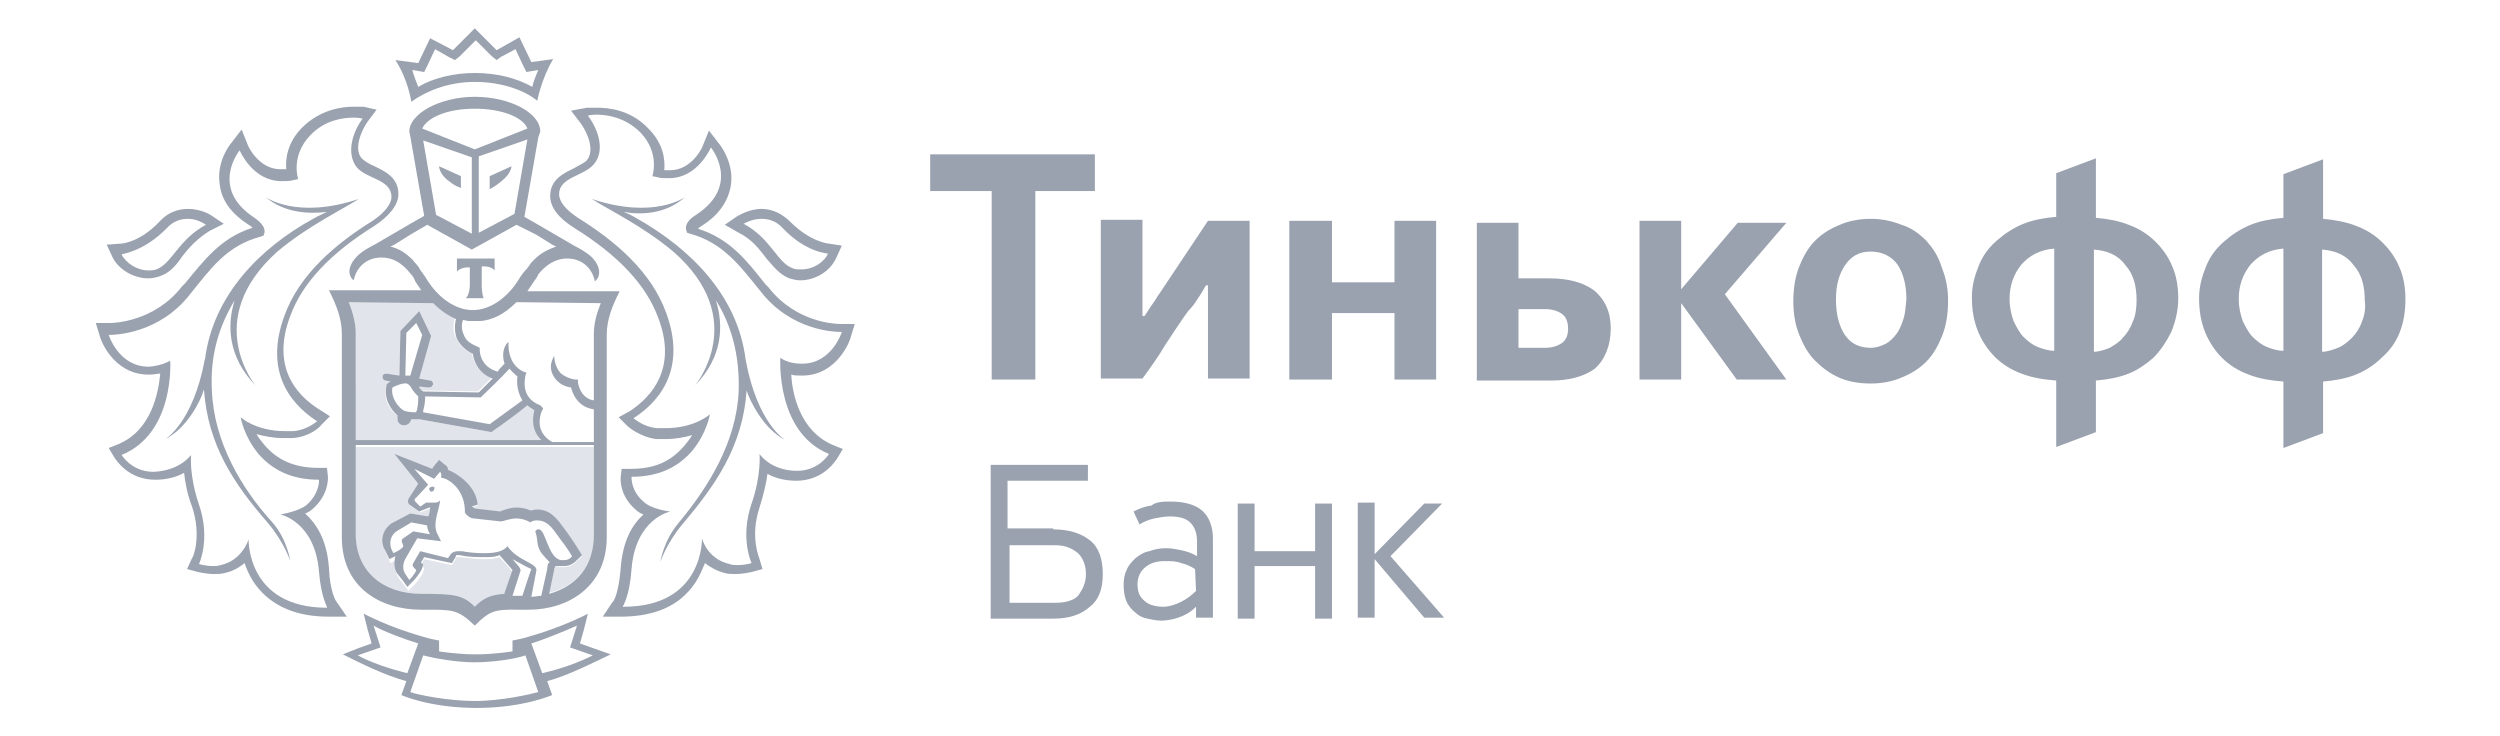 <?xml version="1.0" encoding="utf-8"?>
<!-- Generator: Adobe Illustrator 17.0.0, SVG Export Plug-In . SVG Version: 6.00 Build 0)  -->
<!DOCTYPE svg PUBLIC "-//W3C//DTD SVG 1.1//EN" "http://www.w3.org/Graphics/SVG/1.1/DTD/svg11.dtd">
<svg version="1.1" id="Слой_1" xmlns="http://www.w3.org/2000/svg" xmlns:xlink="http://www.w3.org/1999/xlink" x="0px" y="0px"
	 width="177.4px" height="52.2px" viewBox="0 0 177.4 52.2" enable-background="new 0 0 177.4 52.2" xml:space="preserve">
<symbol  id="Tinkoff" viewBox="-116.4 -34.3 232.8 68.5">
	<g>
		<g>
			<path fill="#E1E4EA" d="M-66.2-8h-24v-9c0-3.7,2.7-6,6.6-6c3.3,0,4.2-0.1,5.4-1.3c0.8,0.8,1.5,1.2,3,1.3v0.1l0.8,2.3
				c0,0.1-1.3,1.5-1.3,1.5c-0.5-0.2-0.9-0.2-1.6-0.2s-1.5,0.1-2.4,0.2c-0.1,0-0.2,0-0.3,0s-0.1,0-0.1-0.1l-0.1-0.2l-0.3-0.5
				l-0.5,0.1l-2.3,0.5l-0.3-0.5v-0.1l0.3-0.3l-0.1-0.4c-0.2-0.5-0.7-1.1-0.9-1.3l-0.6-0.6l-0.5,0.7l-0.4,0.5
				c-0.4,0.5-0.5,1.2-0.3,1.9l0,0l-0.6-0.3L-87-19l-0.2,0.4c-0.4,0.9-0.3,2.1,0.7,2.8l1.9,1l1.8-0.3c0,0.2,0.1,0.8,0.2,0.9h-0.1
				l-1-0.4l-1,0.7c0,0-0.4,0.4,0,0.7l0.9,1.4l-2.4,3l3.7-1.5l0.2,0.3l0.5,0.6l0.6-0.5c0.2-0.2,0.3-0.3,0.3-0.5c1-0.4,2.8-1.6,3-3.5
				l-0.6-0.2l0,0c0.1-0.2,0.2-0.2,0.3-0.2l2.6-0.3c0.1,0,0.1,0,0.2,0.1c0.3,0.1,0.8,0.3,1.4,0.3c0.5,0,0.9-0.1,1.4-0.3
				c0.2,0.1,0.4,0.1,0.6,0.1h0.1c1.4,0,2.1-1.1,2.7-1.9c0.1-0.1,0.2-0.3,0.3-0.4c0.5-0.7,1.1-1.7,1.2-1.8l0.3-0.5l-0.4-0.4
				c-0.3-0.3-0.7-0.7-1.4-0.7c-0.1,0-0.3,0-0.5,0c-0.1,0-0.3,0.1-0.4,0.1c0-0.1,0-0.3-0.1-0.4l-0.5-2.3c2.8,0.7,4.5,2.8,4.5,5.8V-8z
				"/>
			<path fill="#E1E4EA" d="M-90.2-7.3h18.7c-0.9,1-0.9,2.2-0.7,3c-0.3,0.1-0.5,0.3-0.7,0.5c-0.7-0.5-3-2.2-3.5-2.6l-0.1-0.1
				l-7.3,1.3h-0.1c-0.2,0-0.4,0-0.7,0c-0.1-0.3-0.4-0.6-0.7-0.6h-0.1c-0.2,0-0.4,0.1-0.5,0.3S-86.1-5.2-86-5v0.2
				c-0.8,0.5-1.5,1.7-1.1,3v0.1l0.1,0.1c0,0,0.1,0.1,0.3,0.2l-0.5,0.1c-0.2,0-0.3,0.2-0.3,0.4s0.2,0.3,0.4,0.3l1.3-0.2l0.1,4.5
				l1.9,2l1.2-2.5l-1.2-4.3l1.1-0.2c0.2,0,0.3-0.2,0.3-0.4S-82.6-2-82.8-2c0,0,0,0-0.1,0l-1,0.2c0,0,0,0,0-0.1
				c0.1-0.2,0.3-0.3,0.4-0.4l5.6-0.1c0.2,0.2,0.8,0.8,1.4,1.4c-1.4,0.5-1.9,1.7-2,2.5c-0.8,0.3-1.3,0.8-1.6,1.5
				c-0.4,0.8-0.2,1.6-0.1,2c-0.7,0.3-1.5,0.8-2.3,1.6h-8.4c0.4-1,0.7-2,0.7-3.1C-90.2,3.6-90.2-7.3-90.2-7.3z"/>
			<path fill="#9AA2B0" d="M-82.5-12c-0.1,0-0.3-0.1-0.3-0.2c0-0.1,0.1-0.3,0.2-0.3s0.3,0.1,0.3,0.2C-82.2-12-82.3-12-82.5-12"/>
			<path fill="#9AA2B0" d="M-66.2-28.3l-1.4,0.5l0.4,1.4l0.4,1.6c0,0-2.4-1.3-5.9-2.3c-1-0.3-1.7-0.4-1.7-0.4v-1.1
				c0,0-1.8-0.3-3.7-0.3l0,0l0,0l0,0l0,0c-1.9,0-3.7,0.3-3.7,0.3v1.1c0,0-0.7,0.1-1.7,0.4c-3.5,1-5.9,2.3-5.9,2.3l0.4-1.6l0.4-1.4
				l-1.4-0.5l-1.5-0.6c1.8-0.9,4.2-2.1,6.4-2.7l-0.5-1.4c0,0,2.8-1.3,7.6-1.3l0,0l0,0l0,0l0,0l0,0l0,0c4.7,0,7.6,1.3,7.6,1.3
				l-0.5,1.4c2.2,0.6,4.7,1.9,6.4,2.7L-66.2-28.3z M-90-29l2.3,0.8l-0.7,2.2c1-0.6,3.2-1.4,4.5-1.8l-1.1-3C-87-30.3-88.7-29.7-90-29
				 M-78.2-33.6c-2.6,0-5.7,0.6-6.5,0.9l1.3,3.7c1.1-0.3,3.4-0.7,5.1-0.7l0,0h0.1l0,0l0,0c1.7,0,4,0.3,5.1,0.7l1.3-3.7
				C-72.5-32.9-75.5-33.6-78.2-33.6 M-71.4-30.8l-1.1,3c1.3,0.4,3.5,1.3,4.6,1.8l-0.7-2.2l2.3-0.8C-67.7-29.7-69.3-30.3-71.4-30.8"
				/>
			<path fill="#9AA2B0" d="M-78.2,28.8c2.8,0,5.1-0.9,6.3-1.9c0,0,0.4,2.2,1.6,4.2l-2.2-0.3l-1.2,2.5L-76,32l-2.2,2.2l-2.2-2.2
				l-2.3,1.2l-1.2-2.5l-2.3,0.3c1.3-2,1.6-4.2,1.6-4.2C-83.2,27.8-81,28.8-78.2,28.8 M-83.9,29.9l0.6-0.1l0.3,0.6l0.8,1.7l1.4-0.8
				l0.6-0.3l0.5,0.4l1.6,1.6l1.6-1.6L-76,31l0.4,0.3l1.5,0.8l0.8-1.7l0.3-0.6l0.6,0.1l0.6,0.1c-0.3-0.7-0.5-1.2-0.6-1.7
				c-1.6,0.9-3.6,1.4-5.8,1.4c-2.1,0-4.2-0.5-5.7-1.4c-0.2,0.5-0.4,1-0.6,1.7L-83.9,29.9z"/>
			<path fill="#9AA2B0" d="M-45.2-0.8c3.6,0,4.9,3.7,4.9,3.9l0.4,1.3h-1.4l0,0c-0.5,0-4.5,0.1-7.3,3.7l-0.3,0.3
				c-1.9,2.4-3.6,4.6-6.8,5.6c0.1,0.1,0.2,0.2,0.4,0.3c1.7,1.1,2.6,2.4,2.9,4c0.4,2.3-1.1,4.2-1.2,4.3l-1,1.3l-0.6-1.5
				c0-0.1-1.1-2.5-3.3-2.5h-0.2c-0.2,0-0.3,0-0.4,0c0.1,1.1-0.1,2.7-1.6,4.2c-1.8,1.9-4,2.1-5.2,2.1c-0.6,0-1,0-1,0l-1.6-0.3l1-1.3
				c0.7-1,1.4-2.7,0.6-3.7c-0.3-0.3-0.8-0.5-1.3-0.8c-1-0.5-2.4-1.1-2.4-2.8c0-1.1,0.8-2.2,2.4-3.2c4.5-2.8,7.3-5.8,8.5-9.1
				c1.9-5-0.6-7.9-2.9-9.4L-63.7-5l0.9-0.9c0.1-0.1,1.3-1.1,2.9-1.3c0.3,0,0.6,0,0.9,0c1.1,0,2,0.2,2.7,0.4
				c-0.2-0.4-0.5-0.7-0.8-1.1c-1.4-1.6-3-2.3-5.4-2.3h-0.9l-0.1-0.9c0-0.2-0.1-1.8,1.5-3.2c0.2-0.2,0.5-0.4,0.8-0.5
				c-1.1-1-2.1-2.6-2.3-5.5c-0.2-2.4-0.7-3.3-0.8-3.3l-1-1.5h1.8c2.9,0,5.2,0.8,6.7,2.4c0.9,0.9,1.4,2,1.8,3c0.5-0.4,1.2-0.8,2-1
				c0.3-0.1,0.7-0.1,1.1-0.1c0.8,0,1.5,0.2,1.6,0.2l1.1,0.3l-0.3,1c0,0.1-1,2.2,0,5.2c0.4,1.3,0.7,2.5,0.8,3.4
				c0.7-0.4,1.7-0.7,2.9-0.7c2.8,0,4,2.1,4.1,2.2l0.6,1l-1,0.4c-3.3,1.4-4.1,5.1-4.2,7.1C-46-0.8-45.7-0.8-45.2-0.8L-45.2-0.8z
				 M-42.5-8.7c0,0-1-1.7-3.2-1.7l0,0c-2.7,0-3.8,1.7-3.8,1.7s0.2-2.1-0.8-5c-1.2-3.5,0-6,0-6s-0.6-0.2-1.4-0.2
				c-0.3,0-0.6,0-0.8,0.1c-2.3,0.5-2.8,2.6-2.8,2.6s0.2-6.9-7.9-6.9h-0.1c0,0,0.7,1,0.9,3.8c0.4,5.1,3.9,5.8,3.9,5.8s-1.9,0.2-2.7,1
				c-1.3,1.1-1.2,2.5-1.2,2.5c2.8,0,4.7,1,6.1,2.6c1.5,1.8,1.8,3.7,1.8,3.7S-56-6.1-59-6.1c-0.3,0-0.5,0-0.8,0c-1.4,0.1-2.4,1-2.4,1
				c3.1,2,5.2,5.4,3.3,10.6c-1.5,4.2-5.2,7.3-8.9,9.6c-1.2,0.8-1.9,1.6-1.9,2.4c0,1.7,2.5,1.8,3.5,3c1.2,1.4,0.4,3.6-0.6,4.9
				c0,0,0.3,0.1,0.9,0.1c1.1,0,2.9-0.3,4.4-1.8c2-2.1,1.2-4.4,1.2-4.4l0.5-0.1c0.3-0.1,0.6-0.1,1-0.1c0.1,0,0.1,0,0.2,0
				c2.9,0,4.2,3.1,4.2,3.1s3.1-3.8-1.5-6.8c-0.8-0.5-1.1-1-1-1.5l0.1-0.3l0.3-0.1c3.3-0.9,5-3.2,7.1-5.8c3.1-4,7.5-4.1,8.1-4.1h0.1
				c0,0-1-3.2-4-3.2h-0.1c-1.4,0-2.1,0.6-2.1,0.6S-47.9-6.5-42.5-8.7"/>
			<path fill="#9AA2B0" d="M-51.6,13.6c1.4-0.7,2.1-1.7,2.8-2.6c0.7-0.8,1.3-1.6,2.3-2c0.4-0.1,0.7-0.2,1.1-0.2c1.5,0,3,0.9,3.6,2.2
				l0.6,1.3l-1.3,0.2c-0.1,0-1.9,0.2-3.9,2.2c-0.8,0.8-1.8,1.3-2.9,1.3c-1.3,0-2.3-0.7-2.4-0.7l-1.3-0.9L-51.6,13.6z M-49.3,15
				c0.7,0,1.5-0.2,2.2-1c2.3-2.4,4.5-2.5,4.5-2.5c-0.4-0.9-1.5-1.6-2.7-1.6c-0.3,0-0.6,0-0.8,0.1c-1.6,0.5-2.2,3-5,4.5
				C-51.1,14.5-50.3,15-49.3,15"/>
			<path fill="#9AA2B0" d="M-50.9,0.8L-50.9,0.8C-51.7,7.3-56.5,12-61.8,15c-0.5,0.3-0.9,0.5-1.4,0.7c1.6-0.3,4.2-0.3,6.2,1.5
				c0,0-3.1-2.3-9.4-0.2c1.7-1.1,5.1-2.7,8.2-5.3C-50.4,4.9-56-1.8-56-1.8c2.8,2.9,2.9,6,2.1,8.6c1.5-2.4,2.4-5.4,2.3-9.1
				c-0.2-5.2-3.1-9.8-6.1-13.4c-1.5-1.8-1.8-3.9-1.8-3.9s0.6,1.9,2.3,3.9c3.2,3.8,6,7.7,6.4,13.4c0.3-1,1.7-3.9,3.9-5
				C-46.9-7.3-49.7-5.7-50.9,0.8"/>
			<path fill="#9AA2B0" d="M-92.2-23.5c0,0-0.6,0.9-0.7,3.3c-0.2,2.9-1.3,4.5-2.4,5.5c0.3,0.1,0.6,0.3,0.8,0.5
				c1.6,1.4,1.5,3.1,1.5,3.2l-0.1,0.9H-94c-2.4,0-4.1,0.8-5.4,2.3c-0.3,0.4-0.6,0.7-0.8,1.1c0.7-0.2,1.7-0.4,2.7-0.4
				c0.3,0,0.6,0,0.9,0c1.7,0.1,2.8,1.1,2.9,1.3l0.9,0.9l-1.1,0.7c-2.4,1.5-4.8,4.4-2.9,9.4c1.2,3.3,4,6.3,8.5,9.1
				c1.5,1,2.4,2.1,2.4,3.2c0,1.7-1.4,2.3-2.4,2.8c-0.5,0.2-1,0.5-1.3,0.8c-0.8,0.9-0.1,2.7,0.6,3.7l0.9,1.2l-1.3,0.3
				c-0.1,0-0.5,0-1.1,0c-1.1,0-3.3-0.3-5.1-2.1c-1.5-1.5-1.7-3.2-1.6-4.2c-0.1,0-0.3,0-0.4,0h-0.2c-2.2,0-3.3,2.4-3.3,2.5l-0.6,1.5
				l-1-1.3c-0.1-0.1-1.6-1.9-1.2-4.3c0.2-1.6,1.2-2.9,2.9-4c0.2-0.1,0.3-0.2,0.4-0.3c-3.2-1-4.9-3.3-6.8-5.6l-0.3-0.3
				c-2.8-3.6-6.9-3.7-7.3-3.7h-1.4l0.4-1.3c0-0.2,1.3-3.9,4.9-3.9h0.2c0.4,0,0.7,0.1,1,0.1c-0.2-2-0.9-5.7-4.2-7.1l-1-0.4l0.6-1
				c0.1-0.1,1.3-2.2,4.1-2.2c1.2,0,2.2,0.3,2.9,0.7c0.1-0.9,0.3-2.1,0.8-3.4c1-3,0.1-5.2,0-5.2l-0.5-1.1l1.1-0.3
				c0.1,0,0.8-0.2,1.6-0.2c0.4,0,0.7,0,1.1,0.1c0.9,0.2,1.5,0.6,2,1c0.3-0.9,0.8-2,1.8-3c1.6-1.6,3.8-2.4,6.7-2.4h1.8L-92.2-23.5z
				 M-93.1-24.2c-8.1,0-7.9,6.9-7.9,6.9s-0.6-2.1-2.8-2.6c-0.3-0.1-0.6-0.1-0.8-0.1c-0.7,0-1.4,0.2-1.4,0.2s1.2,2.5,0,6
				c-1,2.9-0.8,5-0.8,5s-1.1-1.6-3.8-1.7l0,0c-2.2,0-3.2,1.7-3.2,1.7c5.4,2.2,4.9,9.5,4.9,9.5s-0.8-0.5-2.1-0.6h-0.1
				c-3,0-4,3.2-4,3.2h0.1c0.5,0,5,0.1,8.1,4.1c2.1,2.6,3.7,4.9,7.1,5.8l0.3,0.1l0.1,0.3c0.1,0.5-0.3,1-1,1.5c-4.6,3-1.5,6.8-1.5,6.8
				s1.3-3.1,4.2-3.1c0.1,0,0.1,0,0.2,0c0.3,0,0.7,0,1,0.1l0.5,0.1c0,0-0.8,2.3,1.2,4.4c1.5,1.6,3.4,1.8,4.4,1.8
				c0.5,0,0.9-0.1,0.9-0.1c-1-1.3-1.7-3.5-0.6-4.9c1-1.2,3.5-1.2,3.5-3c0-0.7-0.7-1.6-1.9-2.4c-3.7-2.3-7.4-5.4-8.9-9.6
				c-1.9-5.2,0.2-8.6,3.3-10.6c0,0-1-0.9-2.4-1c-0.3,0-0.6,0-0.8,0c-3,0-4.5,1.4-4.5,1.4s0.3-1.9,1.8-3.7c1.4-1.6,3.3-2.6,6.1-2.6
				c0,0,0.1-1.3-1.2-2.5c-0.8-0.7-2.7-1-2.7-1s3.5-0.7,3.9-5.8C-93.7-23.2-93-24.2-93.1-24.2L-93.1-24.2z"/>
			<path fill="#9AA2B0" d="M-111.1,9c0.4,0,0.8,0.1,1.1,0.2c1,0.3,1.7,1.1,2.3,2c0.7,0.9,1.5,1.8,2.8,2.6l1.4,0.7l-1.2,0.8
				c-0.1,0.1-1.1,0.7-2.4,0.7c-1.1,0-2.1-0.4-2.9-1.3c-2-2.1-3.8-2.2-3.9-2.2l-1.4-0.1l0.6-1.3C-114.1,9.9-112.6,9-111.1,9
				 M-109.3,14c0.7,0.8,1.5,1,2.2,1c1,0,1.8-0.6,1.8-0.6c-2.8-1.5-3.4-3.9-5-4.5c-0.3-0.1-0.5-0.1-0.8-0.1c-1.2,0-2.3,0.8-2.7,1.6
				C-113.8,11.5-111.7,11.6-109.3,14"/>
			<path fill="#9AA2B0" d="M-104.7-2.3c-0.2,3.7,0.8,6.6,2.3,9.1c-0.8-2.5-0.7-5.7,2.1-8.6c0,0-5.5,6.6,2.2,13.5
				c3.1,2.6,6.5,4.2,8.2,5.3c-6.3-2.1-9.4,0.2-9.4,0.2c2-1.7,4.6-1.7,6.2-1.5c-0.4-0.2-0.9-0.4-1.4-0.7c-5.3-2.9-10.1-7.7-10.9-14.2
				v0.1c-1.2-6.5-4-8.1-4-8.1c2.2,1.1,3.6,3.9,3.9,5c0.4-5.7,3.1-9.6,6.4-13.4c1.7-2,2.3-3.9,2.3-3.9s-0.3,2.2-1.8,3.9
				C-101.7-12.2-104.5-7.5-104.7-2.3"/>
			<path fill="#9AA2B0" d="M-80,11V9.7c0.5,0.5,1.3,0.4,1.3,0.4V8.3c0,0,0-0.9-0.4-1.3h0.9h0.9c-0.2,0.4-0.2,1.3-0.2,1.3v1.9
				c0,0,0.9,0.1,1.3-0.4V11h-1.9L-80,11L-80,11z"/>
			<path fill="#9AA2B0" d="M-80.8,18.8c0.6-0.5,1-0.6,1-0.6l0.2-0.1v1.2l-2.2,1C-81.8,20.3-81.8,19.5-80.8,18.8"/>
			<path fill="#9AA2B0" d="M-75.5,18.8c1,0.8,1,1.5,1,1.5l-2.2-1V18l0.2,0.1C-76.5,18.1-76.1,18.3-75.5,18.8"/>
			<path fill="#9AA2B0" d="M-71.6,23.8c0,1.9-3.1,3.5-6.6,3.5l0,0l0,0l0,0c-3.5,0-6.6-1.7-6.6-3.5l0.1-0.5l1.4-8l-1.4-0.8l-3.6-2.1
				l0,0c0,0-0.8-0.4-1.2-0.7c-1.4-1-1.7-2.3-0.9-2.9c0.2,1.1,1.1,2.3,2.8,2.3c1.2,0,2.1-0.6,2.9-1.6c0.2-0.2,0.4-0.5,0.5-0.8
				c0.2-0.3,0.4-0.6,0.6-0.9h-9.3c0.7-1.4,1.3-2.8,1.3-4.4v-20.5c0-5,3.8-7.3,8-7.3c3.2,0,3.6,0.1,5.4-1.6c1.8,1.8,2.2,1.6,5.4,1.6
				c4.1,0,7.9,2.4,7.9,7.3V3.3c0,1.6,0.6,3,1.3,4.4h-9.3c0.2,0.3,0.4,0.6,0.6,0.9c0.2,0.3,0.4,0.5,0.5,0.8c0.7,0.9,1.7,1.6,2.9,1.6
				c1.7,0,2.6-1.2,2.8-2.3c0.8,0.6,0.5,2-0.9,2.9c-0.4,0.3-1.2,0.7-1.2,0.7l0,0l-3.6,2.1l-1.4,0.8l1.4,8L-71.6,23.8z M-83.4,22.9
				l4.9-1.7v-7.7l-3.6,1.9L-83.4,22.9z M-82.4,6.5c0.8-0.8,1.6-1.3,2.3-1.6c-0.1-0.4-0.2-1.2,0.1-2c0.3-0.6,0.8-1.1,1.6-1.5
				c0.1-0.8,0.6-2,2-2.5c-0.6-0.6-1.2-1.2-1.4-1.4l-5.6,0.1c-0.1,0.1-0.3,0.2-0.4,0.4c0,0,0,0,0,0.1l0.9-0.1c0,0,0,0,0.1,0
				c0.2,0,0.3,0.1,0.4,0.3c0,0.2-0.1,0.4-0.3,0.4l-1.1,0.2l1.2,4.3l-1.2,2.5l-1.9-2l-0.1-4.5l-1.3,0.2c-0.2,0-0.4-0.1-0.4-0.3
				s0.1-0.4,0.3-0.4l0.5-0.1C-86.9-1.5-87-1.6-87-1.6l-0.1-0.1v-0.1c-0.3-1.3,0.4-2.4,1.1-3V-5c0-0.2,0-0.4,0.1-0.5
				c0.1-0.2,0.3-0.3,0.5-0.3h0.1c0.3,0,0.6,0.2,0.7,0.6c0.3,0,0.5,0,0.7,0h0.1l7.3-1.3l0.1,0.1c0.6,0.4,2.8,2,3.5,2.6
				c0.2-0.2,0.4-0.3,0.7-0.5c-0.2-0.8-0.3-2,0.7-3h-18.7V3.5c0,1-0.3,2.1-0.7,3.1L-82.4,6.5L-82.4,6.5z M-73.4-3.3
				c-0.7-0.5-2.6-1.9-3.3-2.4l-6.7,1.2c0,0.1,0,0.1,0,0.2c0.1,0.3,0.2,0.8,0.2,1.4l5.6-0.1l0.1,0.1c0.1,0.1,1.9,1.8,2.8,2.8
				c0.2-0.3,0.5-0.5,0.8-0.8C-74-1.5-73.9-2.5-73.4-3.3 M-84.5-2.2c0.2-0.3,0.4-0.5,0.6-0.7c0-0.3,0-0.8-0.1-1.2
				c0-0.1,0-0.2-0.1-0.3c0-0.1,0-0.1,0-0.1c-0.3,0-0.9,0-1.3,0.2C-85.9-4-86.7-3-86.5-2c0.2,0.1,0.8,0.4,1.2,0.4
				C-85-1.5-84.7-1.8-84.5-2.2 M-85.2-0.8l0.1,4.3l1,1l0.6-1.2l-1.2-4.1H-85.2z M-73.4-23c-0.4,0-0.7,0-1,0l0.8,2.5
				c0.1,0.3-0.5,0.8-0.8,1.2c0.4-0.2,1.4-0.8,1.9-1C-72.6-20.5-73.4-23-73.4-23 M-70.9-20.3l-0.6-2.7c-0.3,0-0.7-0.1-1-0.1l0.5,2.6
				c0.2,0.8-1.9,1-2.9,2.5c-0.5-0.6-1.4-0.7-2.4-0.7c-0.9,0-1.7,0.1-2.2,0.2c-0.1,0-0.3,0-0.4,0c-0.3,0-0.6-0.1-0.8-0.4l-0.2-0.3
				l-2.8,0.7l-0.7-1.2c-0.1-0.2-0.1-0.3,0.1-0.5l0.2-0.2c-0.1-0.4-0.7-1-0.7-1l-0.4,0.6c-0.3,0.4-0.3,1.1,0.1,1.7l1.1,1.9l2.4-0.3
				l-0.4,0.8c-0.5,1.1,0.3,2.5,0.3,3.4c0-0.2-0.3-0.3-0.5-0.3c-0.2,0-0.5,0-0.7,0c-0.1,0-0.1,0-0.2,0l-0.6-0.4l-0.5,0.5
				c-0.1,0.1-0.1,0.3,0.1,0.4l1.2,1.3l-1.4,1.6l2-1l0.6,0.7c0.2-0.2,0.1-0.6,0.1-0.6c0.6,0,2.3-1,2.4-3.2c0-0.1,0-0.1,0-0.2
				c0,0,0,0,0-0.1c0.1-0.2,0.5-0.6,0.9-0.6l2.7-0.3l0,0c0.3,0,0.9,0.3,1.6,0.3c0.4,0,0.9-0.1,1.4-0.4c0,0,0.2,0.2,0.6,0.2h0.1
				c1.2,0,1.7-1.1,2.4-2C-69-18-68.4-19-68.4-19c-0.2-0.3-0.5-0.4-0.8-0.4c-0.1,0-0.2,0-0.3,0c-1.3,0.2-1.5,2.9-2.2,3.1h-0.1
				c-0.2,0-0.3-0.2-0.3-0.2c0.3-0.9,0.1-1.3,0.5-2c0.3-0.5,0.8-0.9,1-1.2C-70.8-19.5-70.9-20-70.9-20.3 M-85.5-17.7l0.1-0.3
				c-0.1-0.3-1-0.7-1-0.7l-0.2,0.4c-0.2,0.5-0.2,1.3,0.5,1.8l1.5,0.9l1.6-0.3c0-0.5,0.3-0.9,0.3-0.9l-1.7,0.3l-1-0.7
				C-85.6-17.3-85.6-17.5-85.5-17.7 M-70.7-22.8l0.5,2.4c0,0.1,0.1,0.3,0.1,0.4C-70-20-69.8-20-69.7-20c0.2,0,0.3,0,0.5,0
				c0.7,0,1.1,0.4,1.4,0.7l0.4,0.4l-0.3,0.5c0,0-0.7,1.1-1.2,1.8c-0.1,0.1-0.2,0.3-0.3,0.4c-0.6,0.8-1.3,1.9-2.7,1.9H-72
				c-0.2,0-0.4-0.1-0.6-0.1c-0.4,0.2-0.9,0.3-1.4,0.3c-0.6,0-1.1-0.2-1.4-0.3c-0.1,0-0.2-0.1-0.2-0.1l-2.6,0.3c0,0-0.1,0.1-0.3,0.2
				l0,0l0.6,0.2c-0.2,1.9-2,3.1-3,3.5c0,0.2-0.1,0.4-0.3,0.5l-0.6,0.5l-0.5-0.6l-0.2-0.3l-3.8,1.5l2.4-3l-0.9-1.4
				c-0.3-0.4,0-0.7,0-0.7l1-0.7l1,0.4h0.1c0-0.2-0.1-0.8-0.2-0.9l-1.8,0.3l-1.9-1c-1-0.7-1.1-1.9-0.7-2.6l0.2-0.4l0.3-0.6l0.6,0.3
				l0,0c-0.2-0.7-0.1-1.5,0.3-1.9l0.4-0.5l0.5-0.7l0.6,0.6c0.2,0.2,0.7,0.8,0.9,1.3l0.1,0.4l-0.2,0.1v0.1l0.3,0.5l2.3-0.5l0.5-0.1
				l0.3,0.5l0.1,0.2c0,0.1,0,0.1,0.1,0.1c0.1,0,0.2,0,0.3,0c0.9-0.2,1.7-0.2,2.4-0.2s1.1,0,1.6,0.2c0,0,1.2-1.4,1.3-1.5l-0.8-2.3
				v-0.1c-1.4-0.1-2.1-0.4-3-1.3c-1.2,1.2-2.1,1.3-5.4,1.3c-3.9,0-6.6,2.3-6.6,6v9h24v-9C-66.2-20-67.9-22-70.7-22.8 M-65.5,6.5
				c-0.4-1-0.7-2-0.7-3.1v-6.7c-1.4,0.2-1.6,1.8-1.6,1.8v0.3h-0.3c-0.6,0.1-1,0.3-1.4,0.6c-0.7,0.7-0.7,1.8-0.7,1.8
				c0-0.1-0.8-1.1,0.1-2.3c0.4-0.5,0.9-0.8,1.6-0.9c0.2-0.8,0.8-2,2.3-2.2v-3.3h-4.2c-1.9,1.1-1.1,2.9-1.1,3l0.2,0.4l-0.3,0.3
				C-73.7-3-73.1-1-73.1-0.8l0.1,0.3l-0.3,0.1c-1.7,0.8-1.5,2.9-1.5,3c-0.5-0.4-0.7-1.3-0.4-2.2c-0.2-0.2-0.5-0.5-0.7-0.8
				c-1.8,0.5-1.8,2.1-1.8,2.2V2l-0.2,0.1c-0.7,0.3-1.2,0.6-1.4,1.2c-0.3,0.6-0.2,1.2-0.1,1.5c0.2,0,0.4-0.1,0.6-0.1s0.4,0,0.6,0l0,0
				l0,0c0.2,0,0.4,0,0.6,0c1.1,0.1,2.3,0.6,3.6,1.9L-65.5,6.5L-65.5,6.5z M-72,13.4l1.6-1l0,0l0.4-0.2c-0.9-0.3-1.6-0.7-2.2-1.3
				c0,0,0,0-0.1-0.1c-0.1-0.1-0.3-0.3-0.4-0.5c0,0,0-0.1-0.1-0.1c-0.1-0.2-0.2-0.3-0.4-0.5c0,0,0-0.1-0.1-0.1
				c-0.1-0.2-0.3-0.4-0.4-0.6c-1.2-2-3-3.2-4.7-3.2s-3.5,1.2-4.7,3.2c-0.1,0.2-0.3,0.4-0.4,0.6l-0.1,0.1c-0.1,0.2-0.2,0.3-0.3,0.5
				l-0.1,0.1c-0.1,0.2-0.3,0.3-0.4,0.5c0,0,0,0-0.1,0.1c-0.6,0.6-1.3,1.1-2.2,1.3l0.4,0.2l0,0l1.6,1l1.7,1l4.5-2.5l0,0l0,0l4.5,2.5
				L-72,13.4z M-74.2,15.5l-3.6-1.9v7.7l4.9,1.7L-74.2,15.5z M-78.2,22l-5.3,2.1c0.5,1.1,2.5,2,5.3,2c2.8,0,4.9-0.9,5.3-2L-78.2,22z
				"/>
		</g>
	</g>
	<g>
		<path fill="#9AA2B0" d="M-5.3,7C-5,7.4-4.8,7.8-4.5,8.3h0.2v-9.4h4.2v15.9h-4.2l-4.8-7.2c-0.3-0.4-0.5-0.8-0.8-1.2
			c-0.3-0.4-0.5-0.8-0.8-1.2h-0.2v9.7h-4.2V-1.1h4.2c0.8,1.1,1.6,2.2,2.3,3.4c0.8,1.2,1.5,2.3,2.3,3.4C-5.9,6.1-5.6,6.5-5.3,7"/>
		<polygon fill="#9AA2B0" points="8.2,5.5 14.5,5.5 14.5,-1.2 18.7,-1.2 18.7,14.8 14.5,14.8 14.5,8.6 8.2,8.6 8.2,14.8 3.9,14.8 
			3.9,-1.2 8.2,-1.2 		"/>
		<path fill="#9AA2B0" d="M36.3,4c0,1.6-0.6,2.9-1.7,3.8C33.5,8.6,32,9,30.1,9H27v5.6h-4.2V-1.3h7.5c1.8,0,3.3,0.4,4.4,1.2
			C35.7,0.8,36.3,2.2,36.3,4 M31.4,2.5C31,2.2,30.4,2,29.7,2H27v3.9h2.7c0.7,0,1.3-0.2,1.7-0.5S32,4.6,32,3.9
			C32,3.3,31.8,2.8,31.4,2.5"/>
		<path fill="#9AA2B0" d="M91,1c0.7,0.7,1.3,1.6,1.8,2.6c0.4,1,0.7,2.1,0.7,3.4c0,1.2-0.2,2.3-0.6,3.2c-0.4,1-1,1.8-1.7,2.5
			s-1.6,1.3-2.7,1.7c-1,0.4-2.1,0.6-3.3,0.7v6l-4-1.5v-4.4c-1.2-0.1-2.3-0.3-3.3-0.7c-1-0.4-1.9-1-2.7-1.7s-1.4-1.5-1.8-2.5
			c-0.4-1-0.7-2-0.7-3.2c0-1.3,0.2-2.4,0.6-3.4c0.4-1,1-1.9,1.7-2.6c0.7-0.7,1.6-1.3,2.7-1.7c1-0.4,2.2-0.6,3.5-0.7V-8l4,1.5v5.2
			c1.2,0.1,2.3,0.3,3.3,0.7C89.3-0.3,90.2,0.3,91,1 M81,1.7c-0.6,0-1.2,0.2-1.7,0.4s-1,0.6-1.4,1s-0.7,1-1,1.6
			c-0.2,0.6-0.4,1.3-0.4,2.2c0,1.4,0.4,2.5,1.2,3.5c0.8,0.9,1.9,1.5,3.3,1.6L81,1.7L81,1.7z M86.6,2c-0.5-0.2-1.1-0.4-1.6-0.4v10.3
			c1.4-0.1,2.5-0.6,3.2-1.6c0.8-0.9,1.1-2.1,1.1-3.5c0-0.8-0.1-1.6-0.4-2.2c-0.2-0.6-0.6-1.2-1-1.6C87.6,2.6,87.1,2.3,86.6,2"/>
		<path fill="#9AA2B0" d="M115.8,3.5c0.4,1,0.6,2.1,0.6,3.4c0,1.2-0.2,2.3-0.6,3.2c-0.4,1-1,1.8-1.7,2.5s-1.6,1.3-2.7,1.7
			c-1,0.4-2.2,0.6-3.3,0.7v6l-4-1.5v-4.4c-1.2-0.1-2.3-0.3-3.3-0.7c-1-0.4-1.9-1-2.7-1.7s-1.4-1.5-1.8-2.5c-0.4-1-0.7-2-0.7-3.2
			c0-1.3,0.2-2.4,0.6-3.4c0.4-1,1-1.9,1.7-2.6s1.6-1.3,2.7-1.7c1-0.4,2.2-0.6,3.5-0.7v-6.7l4,1.5v5.2c1.2,0.1,2.3,0.3,3.3,0.7
			s1.9,1,2.6,1.7C114.8,1.7,115.4,2.5,115.8,3.5 M104.1,1.7c-0.6,0-1.2,0.2-1.7,0.4s-1,0.6-1.4,1s-0.7,1-1,1.6
			c-0.2,0.6-0.4,1.3-0.4,2.2c0,1.4,0.4,2.5,1.2,3.5c0.8,0.9,1.9,1.5,3.3,1.6L104.1,1.7L104.1,1.7z M112,4.6c-0.2-0.6-0.6-1.2-1-1.6
			s-0.9-0.8-1.4-1s-1.1-0.4-1.6-0.4v10.3c1.4-0.1,2.5-0.6,3.2-1.6c0.8-0.9,1.1-2.1,1.1-3.5C112.4,6,112.3,5.3,112,4.6"/>
		<polygon fill="#9AA2B0" points="-32.3,17.8 -26.1,17.8 -26.1,-1.2 -21.7,-1.2 -21.7,17.8 -15.7,17.8 -15.7,21.5 -32.3,21.5 		"/>
		<polygon fill="#9AA2B0" points="54,14.6 49.1,14.6 43.4,7.9 43.4,14.8 39.2,14.8 39.2,-1.2 43.4,-1.2 43.4,6.5 49,-1.2 54,-1.2 
			47.8,7.4 		"/>
		<path fill="#9AA2B0" d="M68.1,12.8c-0.7,0.7-1.5,1.3-2.5,1.6c-1,0.4-2,0.6-3.1,0.6s-2.2-0.2-3.1-0.6c-1-0.4-1.8-0.9-2.5-1.6
			s-1.2-1.6-1.6-2.6c-0.4-1-0.6-2.2-0.6-3.5s0.2-2.4,0.6-3.4c0.4-1,0.9-1.9,1.6-2.6C57.6,0,58.4-0.6,59.3-1s2-0.6,3.2-0.6
			c1.1,0,2.2,0.2,3.1,0.6c1,0.4,1.8,0.9,2.5,1.6c0.7,0.7,1.2,1.6,1.6,2.6c0.4,1,0.6,2.2,0.6,3.5S70.1,9,69.7,10
			C69.3,11.3,68.8,12,68.1,12.8 M65.8,4.9c-0.2-0.6-0.4-1.1-0.7-1.5s-0.7-0.8-1.1-1C63.6,2.2,63.1,2,62.5,2c-1.1,0-2,0.4-2.6,1.3
			S59,5.4,59,6.9c0,1.4,0.3,2.5,0.9,3.4c0.6,0.9,1.4,1.4,2.6,1.4c1.2,0,2.1-0.5,2.7-1.3c0.6-0.9,0.9-2.1,0.9-3.5
			C66,6,66,5.5,65.8,4.9"/>
	</g>
	<g>
		<path fill="#9AA2B0" d="M-19.9-16.3c1.6,0,2.8-0.4,3.7-1.1c0.9-0.7,1.3-1.9,1.3-3.4s-0.4-2.6-1.3-3.3c-0.9-0.8-2.1-1.2-3.7-1.2
			h-6.3v15.5h9.8v-1.6h-8.1v-4.8h4.6V-16.3z M-16.6-20.8c0,0.9-0.3,1.6-0.8,2.1c-0.6,0.5-1.3,0.8-2.3,0.8h-4.6v-5.8h4.6
			c1,0,1.8,0.2,2.3,0.7C-16.9-22.3-16.6-21.7-16.6-20.8z"/>
		<path fill="#9AA2B0" d="M-8-13.5c1.3,0,2.4-0.3,3.1-0.9c0.7-0.6,1.1-1.6,1.1-2.8v-8h-1.7v1.1l0,0c-0.6-0.6-1.2-0.9-1.8-1.1
			c-0.6-0.2-1.2-0.3-1.7-0.3s-0.9,0.1-1.4,0.2c-0.5,0.1-0.9,0.3-1.2,0.6c-0.4,0.3-0.7,0.7-0.9,1.1c-0.2,0.5-0.3,1-0.3,1.7
			c0,0.6,0.1,1.1,0.3,1.5c0.2,0.5,0.5,0.8,0.9,1.2c0.4,0.3,0.8,0.6,1.4,0.7c0.5,0.2,1.1,0.3,1.7,0.3c0.5,0,1-0.1,1.5-0.2
			c0.5-0.1,1.1-0.3,1.6-0.6v1.4c0,0.9-0.2,1.5-0.7,2c-0.4,0.4-1.1,0.6-2,0.6c-0.6,0-1.1-0.1-1.6-0.2c-0.5-0.1-1-0.3-1.5-0.6
			l-0.6,1.3c0.6,0.3,1.1,0.5,1.8,0.6C-9.5-13.5-8.8-13.5-8-13.5z M-5.6-20.3C-6.1-20-6.5-19.8-7-19.7c-0.5,0.2-1,0.2-1.7,0.2
			c-0.8,0-1.4-0.2-1.9-0.6c-0.5-0.4-0.8-1-0.8-1.7c0-0.8,0.2-1.3,0.7-1.7c0.4-0.4,1.1-0.6,1.9-0.6c0.6,0,1.2,0.2,1.8,0.5
			c0.6,0.3,1.1,0.7,1.5,1.1L-5.6-20.3L-5.6-20.3z"/>
		<path fill="#9AA2B0" d="M6.5-25.3v5.3H0.4v-5.3h-1.7v11.6h1.7v-4.8h6.1v4.8h1.7v-11.6H6.5z"/>
		<path fill="#9AA2B0" d="M19.3-13.7L14.1-19l5.4-6.2h-2l-5,5.9v-5.9h-1.7v11.6h1.7v-5.2l5,5.1H19.3z"/>
	</g>
</symbol>
<use xlink:href="#Tinkoff"  width="232.8" height="68.5" x="-116.4" y="-34.3" transform="matrix(0.704 0 0 -0.704 88.744 26.088)" overflow="visible"/>
</svg>

